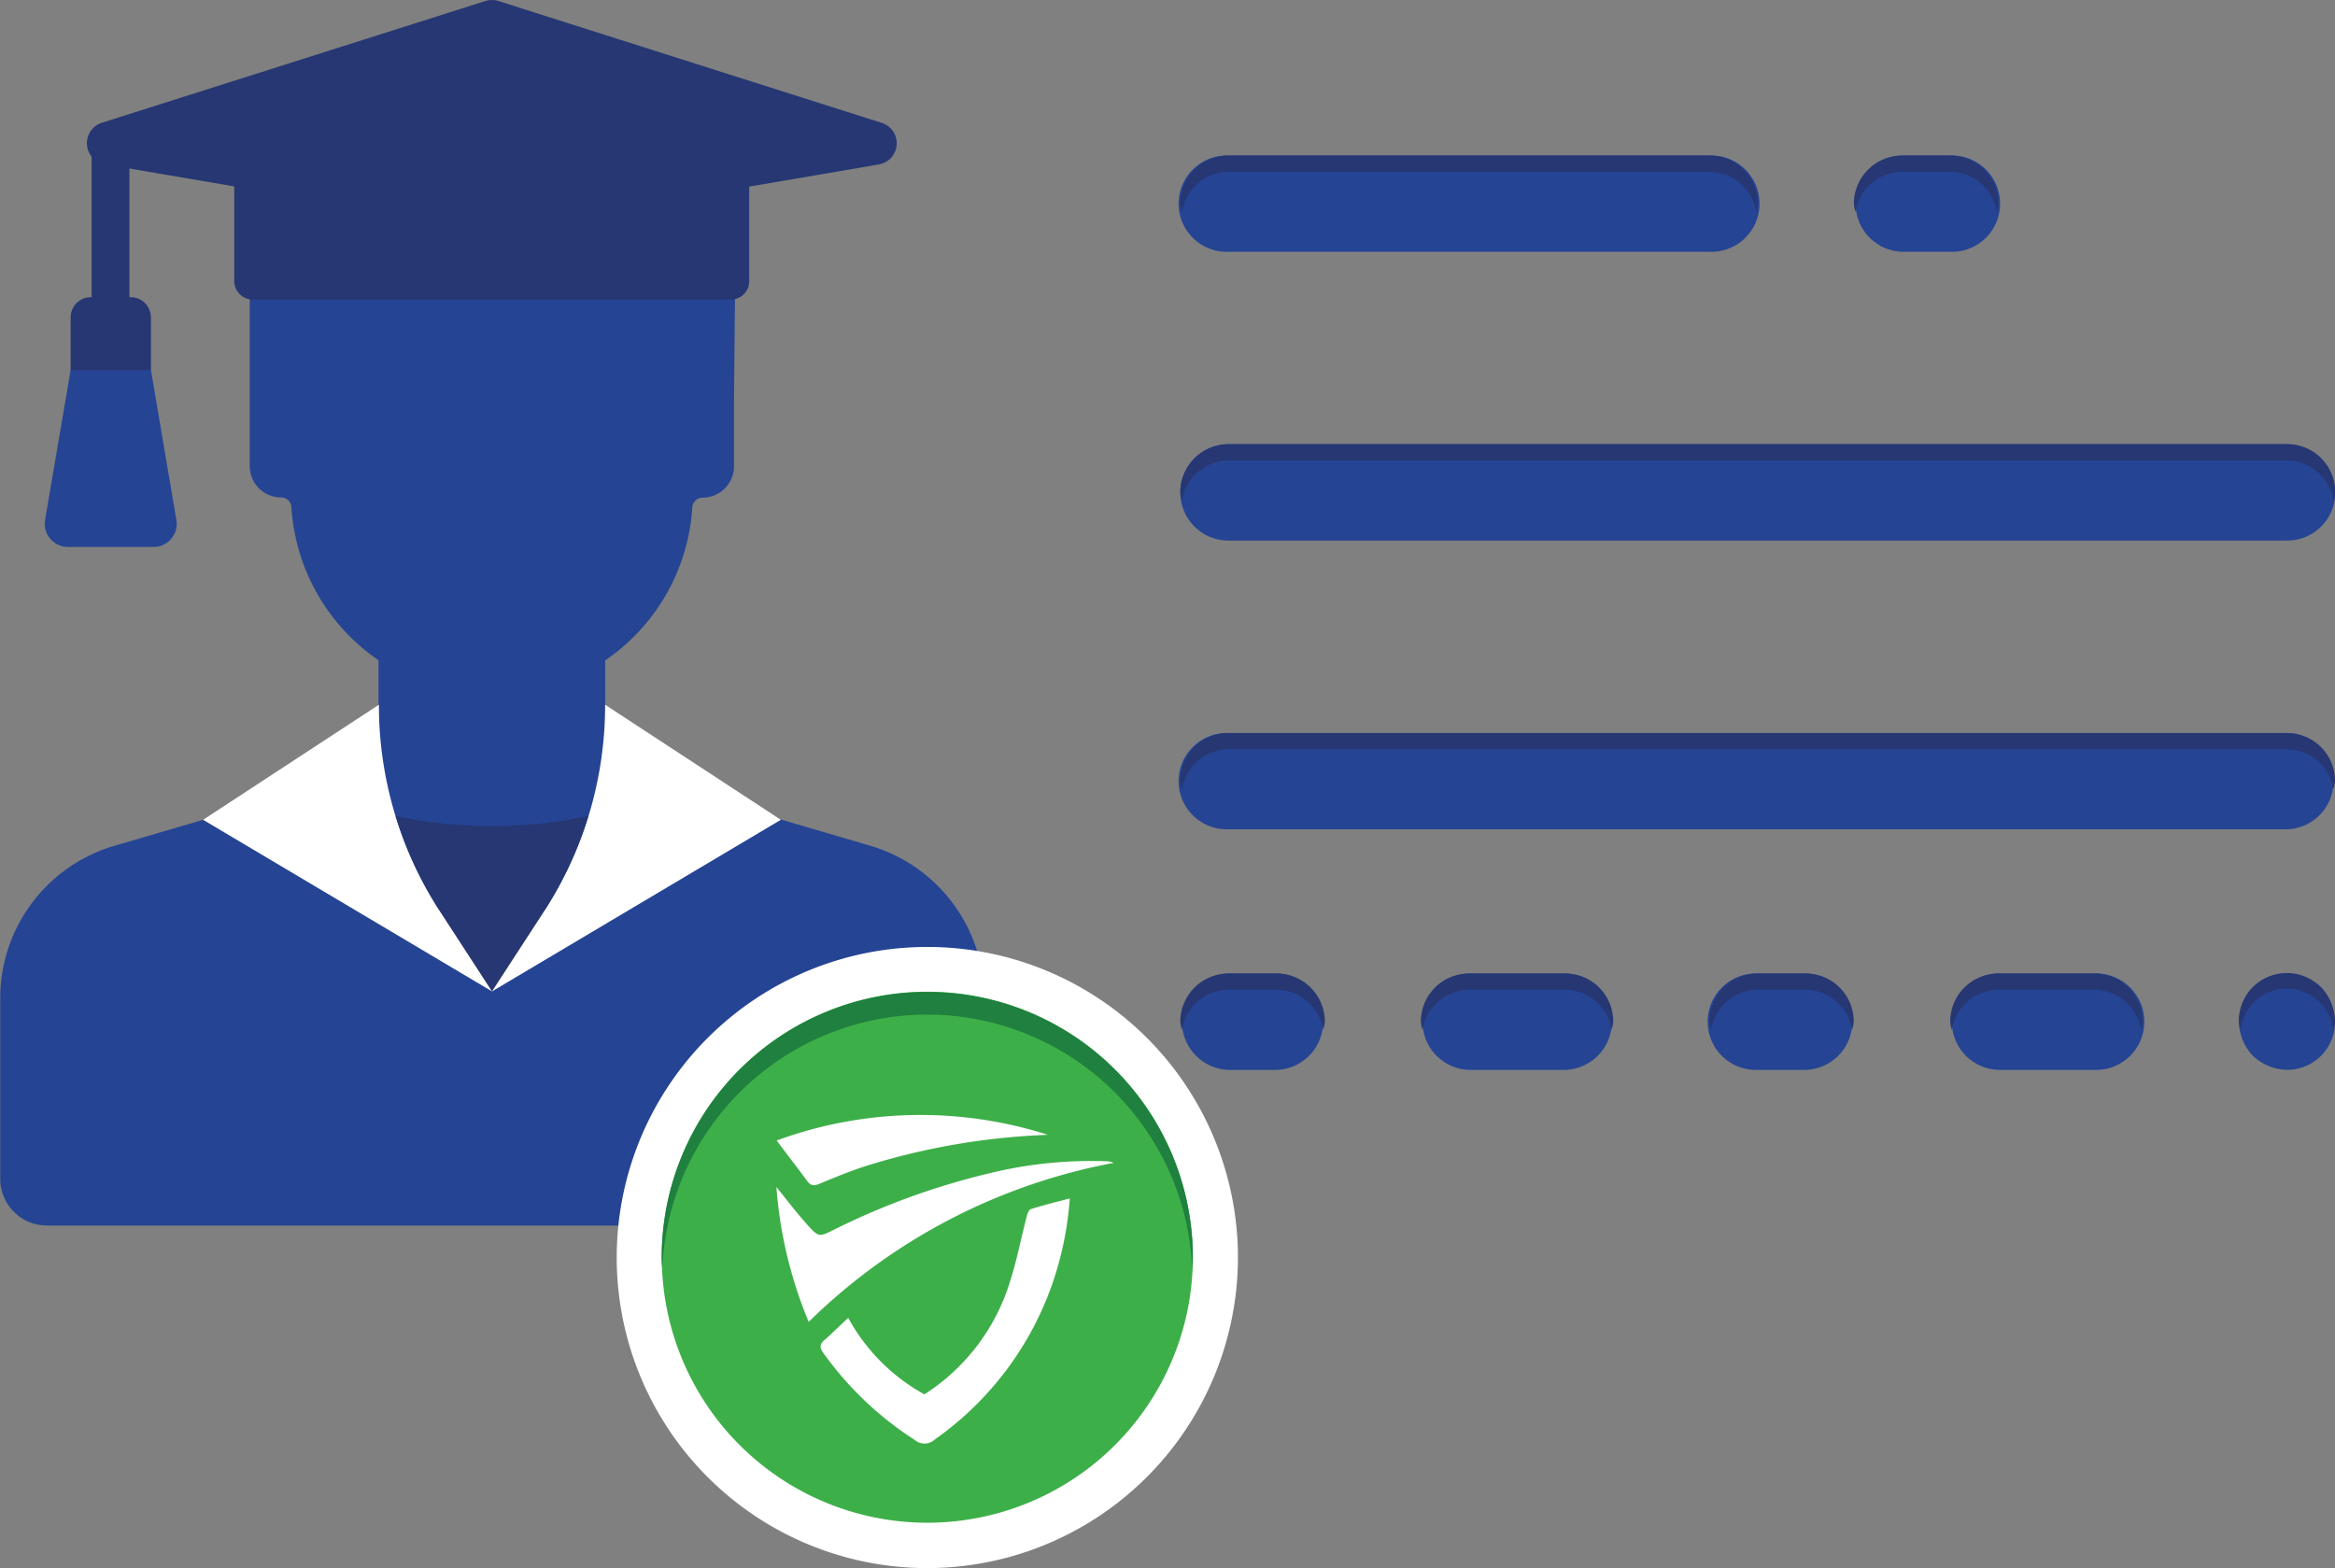 <svg id="Group_102" data-name="Group 102" xmlns="http://www.w3.org/2000/svg" width="38.339" height="25.751" viewBox="0 0 38.339 25.751">
  <rect x="0" y="0" width="38.339" height="25.751" fill="#808080" stroke="none"/>
  <g id="Group_96" data-name="Group 96" transform="translate(19.38 2.554)">
    <g id="Group_95" data-name="Group 95">
      <path id="Path_176" data-name="Path 176" d="M961.362,54.926h7.9a.791.791,0,1,0,0-1.581h-7.9a.791.791,0,1,0,0,1.581Zm0,0" transform="translate(-960.571 -53.345)" fill="#254493"/>
      <path id="Path_177" data-name="Path 177" d="M968.285,54.926h.791a.791.791,0,1,0,0-1.581h-.791a.791.791,0,0,0,0,1.581Zm0,0" transform="translate(-956.435 -53.345)" fill="#254493"/>
      <path id="Path_178" data-name="Path 178" d="M962.153,61.753h-.791a.792.792,0,0,0,0,1.583h.791a.792.792,0,0,0,0-1.583Zm0,0" transform="translate(-960.571 -48.321)" fill="#254493"/>
      <path id="Path_179" data-name="Path 179" d="M965.416,61.753h-1.582a.792.792,0,0,0,0,1.583h1.582a.792.792,0,0,0,0-1.583Zm0,0" transform="translate(-959.094 -48.321)" fill="#254493"/>
      <path id="Path_180" data-name="Path 180" d="M967.594,61.753H966.8a.792.792,0,1,0,0,1.583h.791a.792.792,0,0,0,0-1.583Zm0,0" transform="translate(-957.321 -48.321)" fill="#254493"/>
      <path id="Path_181" data-name="Path 181" d="M970.851,61.753h-1.577a.792.792,0,0,0,0,1.583h1.577a.792.792,0,1,0,0-1.583Zm0,0" transform="translate(-955.843 -48.321)" fill="#254493"/>
      <path id="Path_182" data-name="Path 182" d="M971.679,61.976a.844.844,0,0,0-.227.564.826.826,0,0,0,.227.559.834.834,0,0,0,.564.233.785.785,0,0,0,.786-.792.844.844,0,0,0-.227-.564.835.835,0,0,0-1.123,0Zm0,0" transform="translate(-954.07 -48.318)" fill="#254493"/>
      <path id="Path_183" data-name="Path 183" d="M978.744,56.313H961.362a.791.791,0,1,0,0,1.582h17.382a.791.791,0,0,0,0-1.582Zm0,0" transform="translate(-960.571 -51.572)" fill="#254493"/>
      <path id="Path_184" data-name="Path 184" d="M978.744,59.281H961.362a.791.791,0,1,0,0,1.581h17.382a.791.791,0,0,0,0-1.581Zm0,0" transform="translate(-960.571 -49.798)" fill="#254493"/>
    </g>
  </g>
  <g id="Group_98" data-name="Group 98" transform="translate(19.38 2.554)">
    <g id="Group_97" data-name="Group 97">
      <path id="Path_185" data-name="Path 185" d="M961.362,53.612h7.9a.783.783,0,0,1,.765.658.759.759,0,0,0,.026-.134.793.793,0,0,0-.791-.791h-7.9a.793.793,0,0,0-.791.791.774.774,0,0,0,.027.134A.781.781,0,0,1,961.362,53.612Z" transform="translate(-960.571 -53.345)" fill="#263773"/>
      <path id="Path_186" data-name="Path 186" d="M968.285,53.612h.791a.781.781,0,0,1,.764.658.762.762,0,0,0,.027-.134.793.793,0,0,0-.791-.791h-.791a.793.793,0,0,0-.791.791.762.762,0,0,0,.027.134A.781.781,0,0,1,968.285,53.612Z" transform="translate(-956.435 -53.345)" fill="#263773"/>
      <path id="Path_187" data-name="Path 187" d="M962.153,61.753h-.791a.792.792,0,0,0-.791.791.745.745,0,0,0,.027.134.781.781,0,0,1,.764-.658h.791a.784.784,0,0,1,.765.658.9.9,0,0,0,.026-.134A.792.792,0,0,0,962.153,61.753Z" transform="translate(-960.571 -48.321)" fill="#263773"/>
      <path id="Path_188" data-name="Path 188" d="M965.416,61.753h-1.582a.791.791,0,0,0-.791.791.732.732,0,0,0,.026.134.784.784,0,0,1,.765-.658h1.582a.775.775,0,0,1,.759.658.744.744,0,0,0,.027-.134A.787.787,0,0,0,965.416,61.753Z" transform="translate(-959.094 -48.321)" fill="#263773"/>
      <path id="Path_189" data-name="Path 189" d="M967.594,61.753H966.8a.792.792,0,0,0-.791.791.734.734,0,0,0,.027.134.781.781,0,0,1,.764-.658h.792a.777.777,0,0,1,.759.658.745.745,0,0,0,.027-.134A.789.789,0,0,0,967.594,61.753Z" transform="translate(-957.321 -48.321)" fill="#263773"/>
      <path id="Path_190" data-name="Path 190" d="M970.851,61.753h-1.577a.792.792,0,0,0-.791.791.744.744,0,0,0,.027.134.78.78,0,0,1,.764-.658h1.577a.779.779,0,0,1,.765.658.744.744,0,0,0,.027-.134A.79.79,0,0,0,970.851,61.753Z" transform="translate(-955.843 -48.321)" fill="#263773"/>
      <path id="Path_191" data-name="Path 191" d="M972.8,61.978a.788.788,0,0,0-1.35.562.725.725,0,0,0,.026.133.845.845,0,0,1,.2-.43.767.767,0,0,1,1.323.43.727.727,0,0,0,.027-.133A.837.837,0,0,0,972.8,61.978Z" transform="translate(-954.07 -48.318)" fill="#263773"/>
      <path id="Path_192" data-name="Path 192" d="M961.362,56.578h17.382a.777.777,0,0,1,.759.658.727.727,0,0,0,.027-.133.787.787,0,0,0-.786-.791H961.362a.792.792,0,0,0-.791.791.727.727,0,0,0,.027.133A.783.783,0,0,1,961.362,56.578Z" transform="translate(-960.571 -51.572)" fill="#263773"/>
      <path id="Path_193" data-name="Path 193" d="M978.744,59.281H961.362a.792.792,0,0,0-.791.791.756.756,0,0,0,.027.133.781.781,0,0,1,.764-.658h17.382a.775.775,0,0,1,.759.658.756.756,0,0,0,.027-.133A.787.787,0,0,0,978.744,59.281Z" transform="translate(-960.571 -49.798)" fill="#263773"/>
    </g>
  </g>
  <g id="Group_99" data-name="Group 99">
    <path id="Path_194" data-name="Path 194" d="M956.84,61.8a3.289,3.289,0,0,0,1.431-2.513.171.171,0,0,1,.169-.16.516.516,0,0,0,.516-.516V57.5l.016-1.661h-.018v-.511A2.252,2.252,0,0,0,956.7,53.07h-3.443a2.252,2.252,0,0,0-2.253,2.252v3.286a.516.516,0,0,0,.516.516.168.168,0,0,1,.168.16,3.3,3.3,0,0,0,1.431,2.513v1.77L951.014,65.9h7.959l-2.133-2.331Z" transform="translate(-946.904 -50.955)" fill="#254493"/>
    <path id="Path_195" data-name="Path 195" d="M962.724,60.8l-3.283-.963L958,61.493h0l-1.479,1.7-2.923-3.353-3.283.963a2.607,2.607,0,0,0-1.872,2.5v2.968a.767.767,0,0,0,.767.767h14.623a.767.767,0,0,0,.767-.767V63.3A2.609,2.609,0,0,0,962.724,60.8Z" transform="translate(-948.439 -46.913)" fill="#254493"/>
    <path id="Path_196" data-name="Path 196" d="M950.642,55.681l-.319-.351h-.681l-.318.351-.42,2.462a.382.382,0,0,0,.375.444h1.406a.38.38,0,0,0,.375-.444Zm0,0" transform="translate(-948.164 -49.605)" fill="#254493"/>
    <path id="Path_197" data-name="Path 197" d="M950,56.456V53.343a.311.311,0,1,0-.621,0v3.113Zm0,0" transform="translate(-947.875 -50.979)" fill="#263773"/>
    <path id="Path_198" data-name="Path 198" d="M962.386,53.765l-5.719-1.818-.578-.185a.37.37,0,0,0-.212,0l-6.3,2a.352.352,0,0,0,.046.682l2.128.363v1.553a.306.306,0,0,0,.305.305h7.85a.3.3,0,0,0,.3-.305V54.81h0l2.126-.363A.352.352,0,0,0,962.386,53.765Z" transform="translate(-947.905 -51.746)" fill="#263773"/>
    <path id="Path_199" data-name="Path 199" d="M950.483,56h-1.318v-.866a.332.332,0,0,1,.332-.332h.652a.333.333,0,0,1,.334.332Zm0,0" transform="translate(-948.005 -49.922)" fill="#263773"/>
    <path id="Path_200" data-name="Path 200" d="M955.354,58.991a6.224,6.224,0,0,1-1.008,3.4l-.85,1.307,4.743-2.818Zm0,0" transform="translate(-945.418 -47.418)" fill="#fff"/>
    <path id="Path_201" data-name="Path 201" d="M953.413,58.991a6.224,6.224,0,0,0,1.008,3.4l.85,1.307-4.744-2.818Zm0,0" transform="translate(-947.192 -47.418)" fill="#fff"/>
    <path id="Path_202" data-name="Path 202" d="M955.671,60.134a7.625,7.625,0,0,1-3.166,0,6.2,6.2,0,0,0,.733,1.57l.85,1.307.85-1.307a6.25,6.25,0,0,0,.733-1.57Zm0,0" transform="translate(-946.01 -46.735)" fill="#263773"/>
  </g>
  <g id="Group_101" data-name="Group 101" transform="translate(10.125 15.549)">
    <path id="Path_203" data-name="Path 203" d="M959.878,71.681a5.1,5.1,0,1,1,5.1-5.1A5.106,5.106,0,0,1,959.878,71.681Zm0-9.4a4.3,4.3,0,1,0,4.3,4.3A4.3,4.3,0,0,0,959.878,62.282Z" transform="translate(-954.777 -61.48)" fill="#fff"/>
    <path id="Path_204" data-name="Path 204" d="M963.961,66.3a4.36,4.36,0,1,1-4.359-4.361,4.36,4.36,0,0,1,4.359,4.361Z" transform="translate(-954.5 -61.203)" fill="#3daf49"/>
    <path id="Path_205" data-name="Path 205" d="M959.6,62.315a4.356,4.356,0,0,1,4.35,4.176c0-.062.01-.125.01-.187a4.36,4.36,0,1,0-8.721,0c0,.062.006.125.01.187A4.356,4.356,0,0,1,959.6,62.315Z" transform="translate(-954.5 -61.203)" fill="#1f803f"/>
    <g id="Group_100" data-name="Group 100" transform="translate(2.623 2.759)">
      <path id="Path_206" data-name="Path 206" d="M957.328,66.027a3.154,3.154,0,0,0,1.251,1.256,3.37,3.37,0,0,0,1.414-1.879c.109-.343.176-.7.267-1.046.011-.043.035-.107.067-.117.2-.064.411-.115.639-.176a5.451,5.451,0,0,1-.268,1.348,5.23,5.23,0,0,1-1.951,2.613.245.245,0,0,1-.323.008,5.488,5.488,0,0,1-1.5-1.425c-.066-.089-.072-.145.016-.22C957.066,66.279,957.186,66.158,957.328,66.027Z" transform="translate(-956.149 -62.694)" fill="#fff"/>
      <path id="Path_207" data-name="Path 207" d="M956.949,66.324a7.148,7.148,0,0,1-.53-2.214c.169.208.334.427.517.629s.189.188.433.069a11.877,11.877,0,0,1,2.537-.922,7.041,7.041,0,0,1,1.925-.2.309.309,0,0,1,.125.027A9.69,9.69,0,0,0,956.949,66.324Z" transform="translate(-956.419 -62.925)" fill="#fff"/>
      <path id="Path_208" data-name="Path 208" d="M960.876,63.534a11.418,11.418,0,0,0-2.981.51c-.259.083-.511.187-.762.291-.089.038-.147.043-.209-.043-.16-.219-.328-.431-.5-.665A6.866,6.866,0,0,1,960.876,63.534Z" transform="translate(-956.419 -63.207)" fill="#fff"/>
    </g>
  </g>
</svg>
